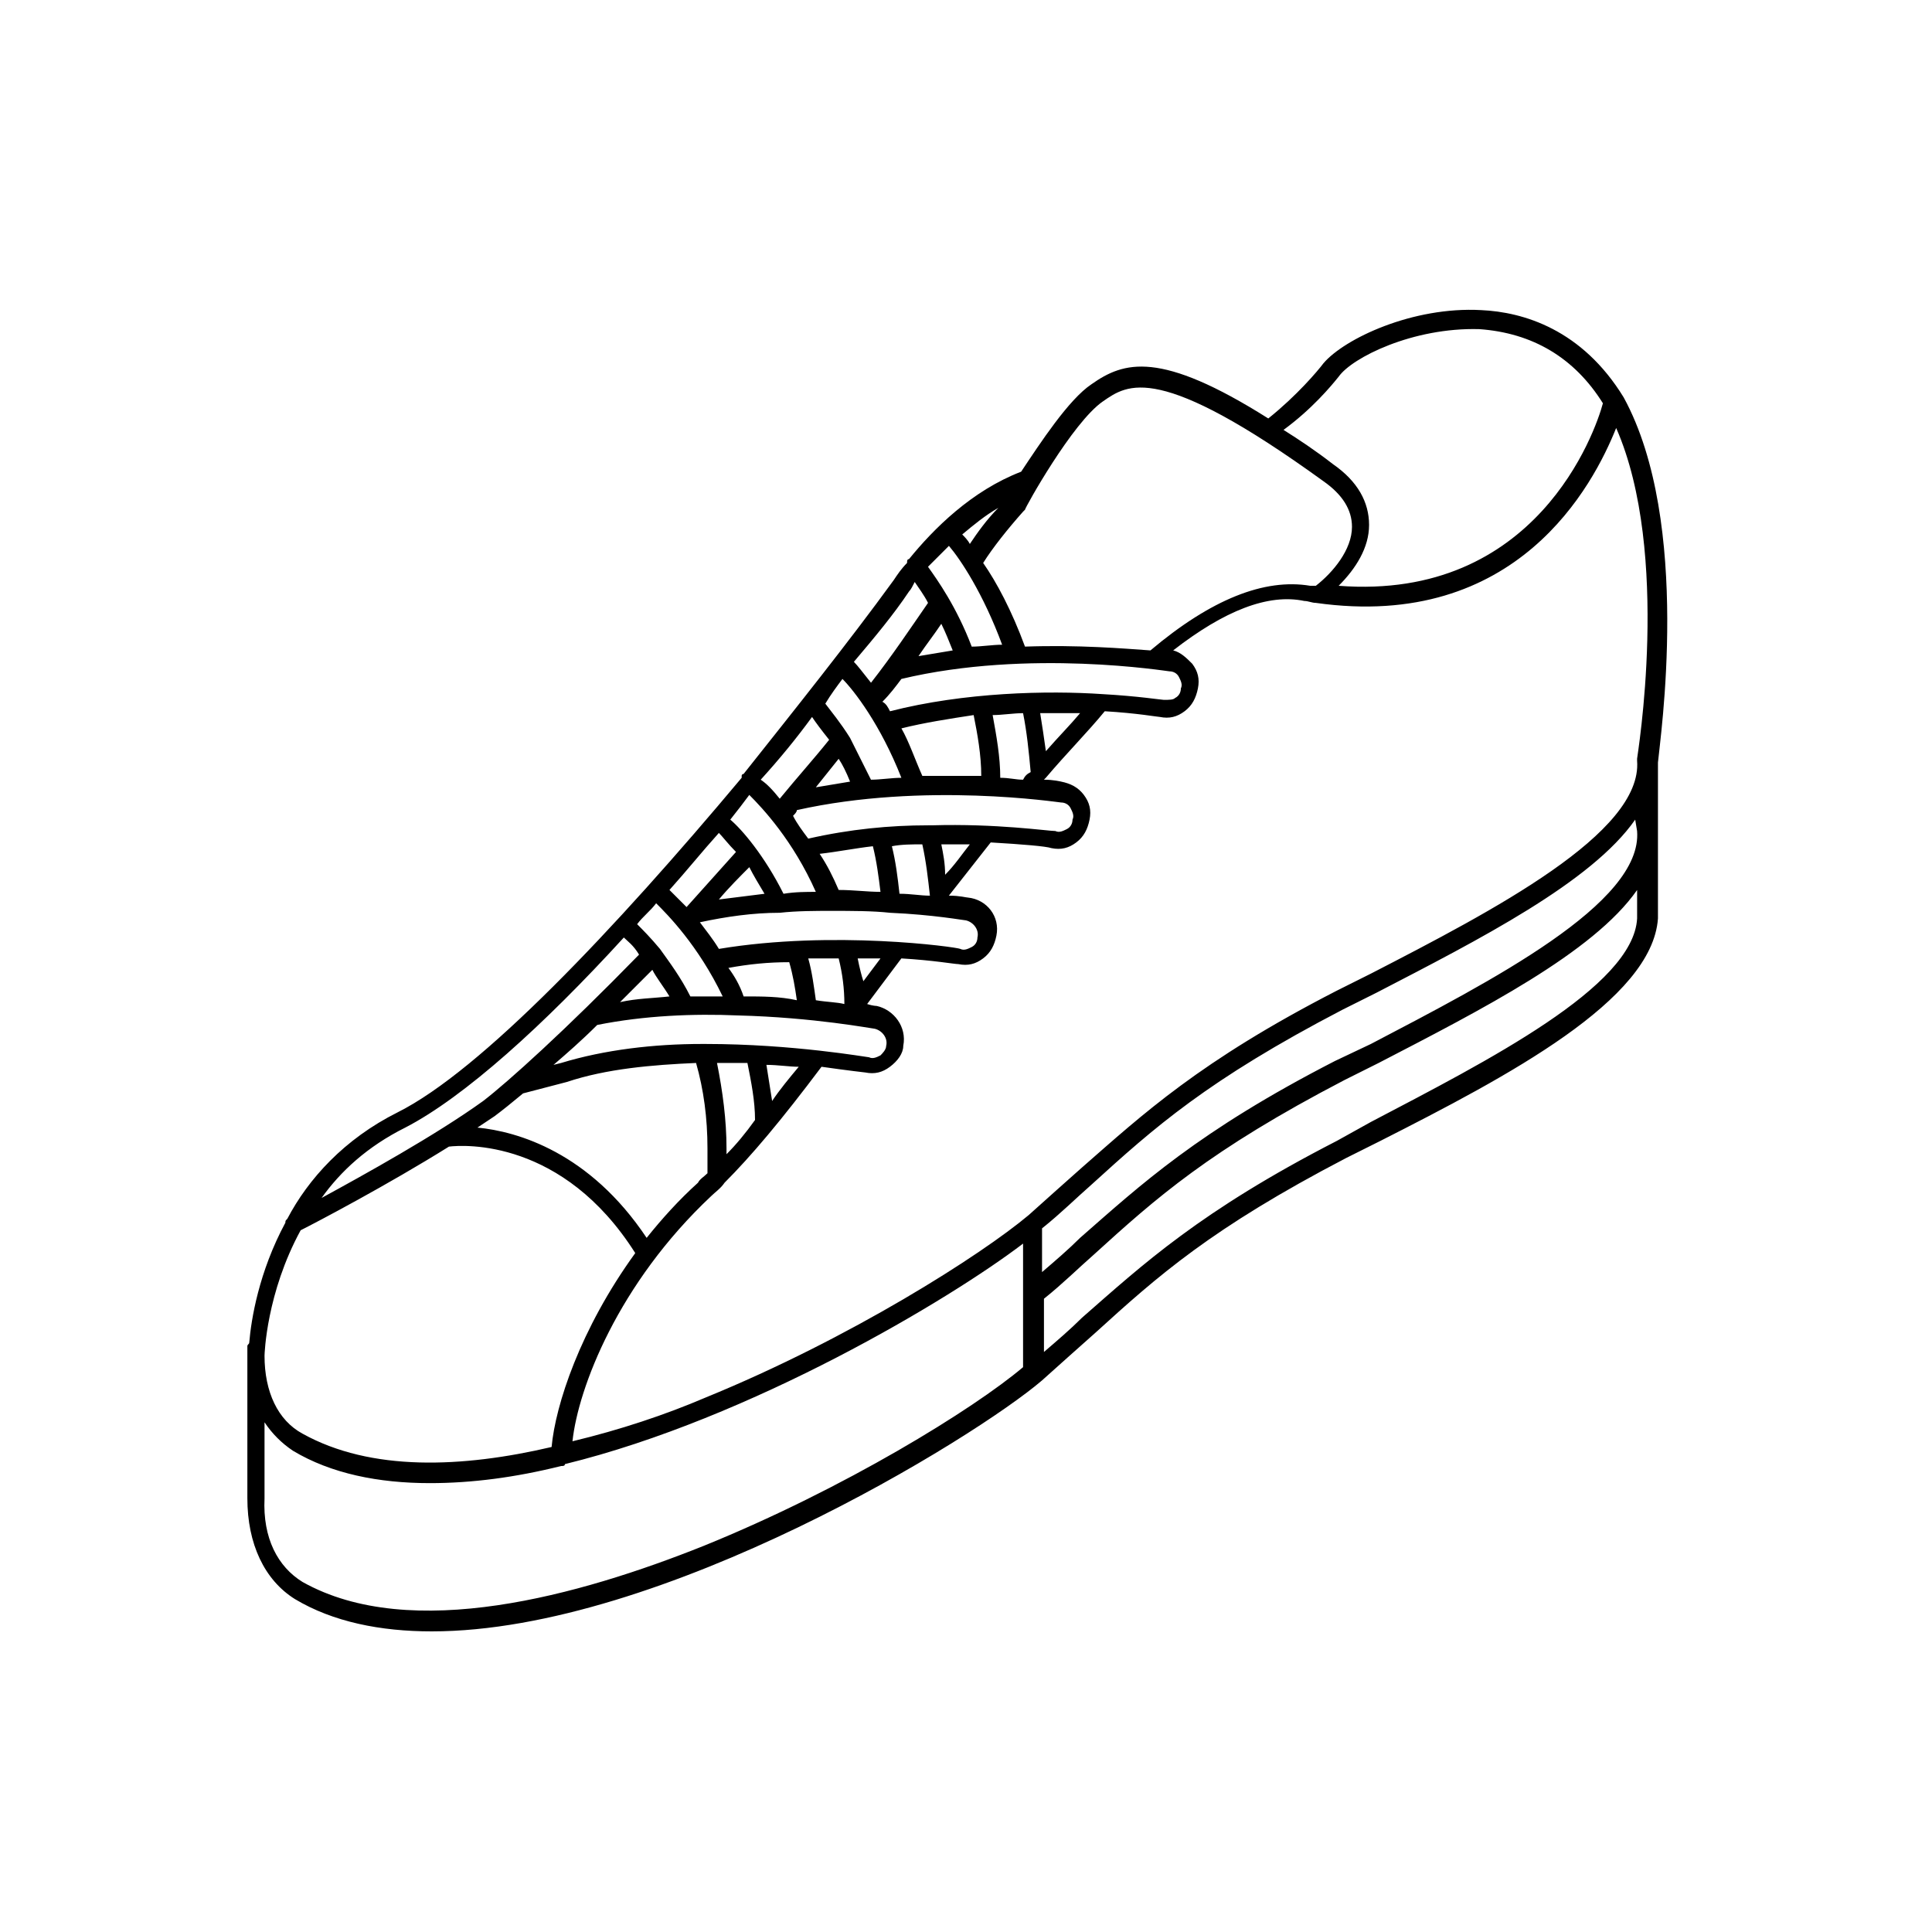 <?xml version="1.0" encoding="UTF-8"?>
<!-- Uploaded to: SVG Repo, www.svgrepo.com, Generator: SVG Repo Mixer Tools -->
<svg fill="#000000" width="800px" height="800px" version="1.1" viewBox="144 144 512 512" xmlns="http://www.w3.org/2000/svg">
 <path d="m574.32 249.36s-0.504 0 0 0c-0.504 0-0.504 0 0 0-11.082-18.137-26.703-22.672-37.785-23.176-18.137-1.008-36.273 7.559-41.816 14.105-1.512 2.016-7.055 8.566-14.609 14.609-28.719-18.137-38.289-15.113-46.855-9.07-6.047 4.031-13.602 15.617-18.641 23.176-13.098 5.039-23.176 15.113-29.727 23.176-0.504 0-0.504 0.504-0.504 1.008-1.512 1.512-2.519 3.023-3.527 4.535-12.09 16.625-26.199 34.258-39.801 51.387 0 0-0.504 0-0.504 0.504v0.504c-33.754 40.305-69.023 77.586-91.191 88.672-14.105 7.055-23.68 17.633-29.223 28.215-0.504 0.504-0.504 0.504-0.504 1.008-7.055 13.098-9.07 25.695-9.574 31.738 0 0.504-0.504 0.504-0.504 1.008v40.305c0 12.09 4.535 21.664 12.594 26.703 10.078 6.047 22.672 8.566 36.273 8.566 60.961 0 144.09-51.387 161.72-66.504 5.039-4.535 9.574-8.566 14.105-12.594 16.625-15.113 30.73-27.711 66.504-46.352l9.07-4.535c33.754-17.129 72.043-37.281 73.555-58.945v-41.312c0.516-6.043 9.078-63.48-9.059-96.73zm3.527 114.87c1.512 19.145-38.793 39.801-70.535 56.426l-9.57 4.535c-36.273 18.641-51.387 32.746-67.512 46.855-3.023 3.023-6.551 6.047-10.078 9.07v-11.586c5.039-4.031 9.07-8.062 13.098-11.586 16.625-15.113 30.73-27.711 66.504-46.352l9.07-4.535c27.207-14.105 56.93-29.223 68.52-45.848zm0-19.145v0.504c1.512 19.145-38.289 39.801-70.535 56.426l-9.07 4.535c-36.273 18.641-51.387 32.746-67.512 46.855-4.535 4.031-9.07 8.062-14.105 12.594-12.594 10.578-47.359 32.746-85.648 48.367-10.578 4.535-22.672 8.566-35.266 11.586 1.512-14.105 12.09-41.816 36.777-64.992 1.008-1.008 2.519-2.016 3.527-3.527 7.055-7.055 15.113-16.625 25.695-30.73 7.055 1.008 11.586 1.512 11.586 1.512 2.519 0.504 4.535 0 6.551-1.512s3.527-3.527 3.527-5.543c1.008-5.039-2.519-9.574-7.055-10.578 0 0-1.008 0-2.519-0.504l9.07-12.09c8.566 0.504 14.105 1.512 15.113 1.512 2.519 0.504 4.535 0 6.551-1.512s3.023-3.527 3.527-6.047c1.008-5.039-2.519-9.574-7.559-10.078-0.504 0-2.016-0.504-5.039-0.504 3.527-4.535 7.559-9.574 11.082-14.105 8.566 0.504 14.609 1.008 16.121 1.512 2.519 0.504 4.535 0 6.551-1.512s3.023-3.527 3.527-6.047c0.504-2.519 0-4.535-1.512-6.551s-3.527-3.023-6.047-3.527c0 0-2.016-0.504-4.535-0.504l0.504-0.504c5.543-6.551 11.082-12.09 15.617-17.633 8.566 0.504 14.105 1.512 14.609 1.512 2.519 0.504 4.535 0 6.551-1.512 2.016-1.512 3.023-3.527 3.527-6.047 0.504-2.519 0-4.535-1.512-6.551-1.512-1.512-3.023-3.023-5.039-3.527 13.602-10.578 25.191-15.113 34.762-13.098 1.008 0 2.016 0.504 3.023 0.504 53.41 7.562 73.562-31.23 79.609-46.344 14.609 33.25 5.543 87.156 5.543 87.66zm-259.96 38.289c3.023 3.023 11.082 11.082 17.633 24.688h-8.566c-2.519-5.039-5.543-9.07-8.062-12.594-2.519-3.023-4.535-5.039-6.047-6.551 1.516-2.016 3.531-3.527 5.043-5.543zm16.625-18.641c1.008 1.008 2.519 3.023 4.535 5.039-4.535 5.039-8.566 9.574-13.098 14.609l-4.535-4.535c4.531-5.035 8.562-10.074 13.098-15.113zm8.059-10.074c3.527 3.527 11.586 12.09 17.633 25.695-2.519 0-5.543 0-8.566 0.504-5.039-10.078-11.082-17.129-14.105-19.648 2.019-2.519 3.531-4.535 5.039-6.551zm16.629-20.656c1.008 1.512 2.519 3.527 4.535 6.047-4.031 5.039-8.566 10.078-13.098 15.617-2.016-2.519-3.527-4.031-5.039-5.039 5.035-5.543 9.57-11.082 13.602-16.625zm8.059-10.078c3.023 3.023 10.078 12.09 15.617 26.199-2.519 0-5.543 0.504-8.062 0.504-2.016-4.031-4.031-8.062-5.543-11.082-2.519-4.031-5.039-7.055-6.551-9.07 1.516-2.519 3.027-4.535 4.539-6.551zm28.215-35.266c3.023 3.527 9.07 12.594 14.105 26.199-2.519 0-5.543 0.504-8.062 0.504-4.031-10.578-9.07-17.633-11.586-21.16l5.543-5.543zm3.527-3.023c3.023-2.519 6.047-5.039 9.574-7.055-3.023 3.023-5.543 6.551-7.559 9.574-0.504-1.008-1.512-2.016-2.016-2.519zm-2.519 30.734c-3.023 0.504-6.047 1.008-9.07 1.512 2.016-3.023 4.031-5.543 6.047-8.566 1.008 2.016 2.016 4.535 3.023 7.055zm-13.605 7.555c33.754-8.062 70.535-2.016 71.039-2.016 1.008 0 2.016 0.504 2.519 1.512 0.504 1.008 1.008 2.016 0.504 3.023 0 1.008-0.504 2.016-1.512 2.519-0.504 0.504-1.512 0.504-3.023 0.504-0.504 0-7.055-1.008-16.121-1.512-14.609-1.008-36.777-0.504-56.426 4.535-0.504-1.008-1.008-2.016-2.016-2.519 2.016-2.016 3.527-4.031 5.035-6.047zm38.293 19.145c-0.504-3.527-1.008-7.055-1.512-10.078h10.578c-2.519 3.027-5.543 6.051-9.066 10.078zm-80.105 64.992c-1.008-3.023-2.519-5.543-4.031-7.559 5.543-1.008 10.578-1.512 16.121-1.512 1.008 3.527 1.512 6.551 2.016 10.078-4.535-1.008-9.07-1.008-14.105-1.008zm19.145 1.008c-0.504-3.527-1.008-7.559-2.016-11.082h8.062c1.008 4.031 1.512 8.062 1.512 12.09-2.019-0.504-4.539-0.504-7.559-1.008zm11.082-11.082h6.047l-4.535 6.047c-0.504-1.516-1.008-3.527-1.512-6.047zm-36.777-2.519c-1.512-2.519-3.527-5.039-5.039-7.055 7.055-1.512 14.105-2.519 21.16-2.519 4.535-0.504 9.574-0.504 13.602-0.504 5.543 0 11.082 0 15.617 0.504 11.586 0.504 19.648 2.016 20.152 2.016 2.016 0.504 3.527 2.519 3.023 4.535 0 1.008-0.504 2.016-1.512 2.519-1.008 0.504-2.016 1.008-3.023 0.504-1.004-0.504-33.754-5.039-63.98 0zm12.09-14.609c-4.031 0.504-8.062 1.008-12.09 1.512 2.519-3.023 5.543-6.047 8.062-8.566 1.004 2.016 2.516 4.535 4.027 7.055zm41.816-13.102c1.008 4.535 1.512 9.07 2.016 13.602-2.519 0-5.039-0.504-8.062-0.504-0.504-4.535-1.008-8.566-2.016-12.594 2.519-0.504 5.543-0.504 8.062-0.504zm-13.098 0.504c1.008 4.031 1.512 8.062 2.016 12.09-3.527 0-7.055-0.504-11.082-0.504-1.512-3.527-3.023-6.551-5.039-9.574 4.531-0.5 9.57-1.508 14.105-2.012zm18.137-0.504h7.559c-2.016 2.519-4.031 5.543-6.551 8.062 0-3.023-0.504-5.543-1.008-8.062zm-2.519-5.039h-1.008c-10.078 0-20.656 1.008-31.738 3.527-1.512-2.016-3.023-4.031-4.031-6.047 0.504-0.504 1.008-1.008 1.008-1.512 33.754-7.559 69.527-2.016 70.031-2.016 1.008 0 2.016 0.504 2.519 1.512 0.504 1.008 1.008 2.016 0.504 3.023 0 1.008-0.504 2.016-1.512 2.519s-2.016 1.008-3.023 0.504c-2.016 0-15.621-2.016-32.75-1.512zm-21.664-11.586c-3.023 0.504-6.047 1.008-9.07 1.512 2.016-2.519 4.031-5.039 6.047-7.559 1.008 1.512 2.016 3.527 3.023 6.047zm32.75-17.633c1.008 5.039 2.016 10.578 2.016 16.121h-15.617c-2.016-4.535-3.527-9.07-5.543-12.594 6.043-1.512 12.594-2.519 19.145-3.527zm13.098 17.129c-2.016 0-3.527-0.504-6.047-0.504 0-5.543-1.008-11.082-2.016-16.625 2.519 0 5.543-0.504 8.062-0.504 1.008 5.039 1.512 10.078 2.016 15.617-1.008 0.504-1.512 1.008-2.016 2.016zm-93.711 57.434c-4.535 0.504-8.566 0.504-13.098 1.512l8.566-8.566c1.008 2.016 3.023 4.535 4.531 7.055zm-19.145 7.559c12.594-2.519 25.695-3.023 37.281-2.519 20.152 0.504 35.77 3.527 36.273 3.527 2.016 0.504 3.527 2.519 3.023 4.535 0 1.008-1.008 2.016-1.512 2.519-1.008 0.504-2.016 1.008-3.023 0.504-0.504 0-20.152-3.527-43.328-3.527h-1.008c-12.594 0-25.695 1.512-37.281 5.039l-2.016 0.504c3.531-3.027 7.562-6.551 11.59-10.582zm34.262 34.258v-1.512c0-7.559-1.008-15.113-2.519-22.672h8.062c1.008 5.039 2.016 10.078 2.016 15.113-2.523 3.527-5.039 6.551-7.559 9.07zm12.09-14.105c-0.504-3.023-1.008-6.551-1.512-9.574 3.023 0 6.047 0.504 8.566 0.504-2.519 3.023-5.039 6.047-7.055 9.07zm-66-2.016 11.586-3.023c10.578-3.527 22.672-4.535 34.258-5.039 2.016 7.055 3.023 14.609 3.023 22.672v6.551c-1.008 1.008-2.016 1.512-2.519 2.519-5.039 4.535-9.574 9.574-13.602 14.609-15.113-22.672-34.258-28.215-44.84-29.223 1.512-1.008 3.023-2.016 4.535-3.023 2.019-1.508 4.539-3.523 7.559-6.043zm216.14-189.94c3.527-5.039 19.648-13.098 37.281-12.594 14.105 1.008 25.191 7.559 32.746 19.648-2.016 7.559-17.633 52.395-70.031 48.367 4.535-4.535 8.062-10.078 8.062-16.121 0-6.047-3.023-11.586-9.574-16.121-4.535-3.527-9.07-6.551-13.098-9.07 7.559-5.543 12.598-11.59 14.613-14.109zm-62.473 6.551c6.551-4.535 14.609-10.578 58.441 21.16 5.039 3.527 7.559 7.559 7.559 12.09 0 6.047-5.039 12.09-9.574 15.617h-1.512c-12.09-2.016-26.199 3.527-42.32 17.129-7.055-0.504-19.145-1.512-33.25-1.008-3.527-9.574-7.559-17.129-11.082-22.168 2.519-4.031 6.551-9.07 10.578-13.602l0.504-0.504c0-0.5 12.594-23.172 20.656-28.715zm-51.391 50.379c0.504-0.504 1.008-1.512 1.512-2.519 1.008 1.512 2.519 3.527 3.527 5.543-4.535 6.551-9.574 14.105-15.113 21.16-2.016-2.519-3.527-4.535-4.535-5.543 5.543-6.547 10.582-12.594 14.609-18.641zm-133.51 142.08c15.617-8.062 36.777-27.207 57.938-50.383 1.008 1.008 2.519 2.016 4.031 4.535-19.648 20.152-34.762 33.754-41.312 38.793-12.594 9.07-31.738 19.648-42.824 25.695 5.039-7.055 12.09-13.605 22.168-18.641zm-27.711 27.203c4.031-2.016 23.176-12.09 39.297-22.168 4.031-0.504 30.23-2.016 49.375 28.215-14.609 20.152-21.16 40.305-22.168 51.387-23.68 5.543-47.863 6.551-66-3.527-6.551-3.527-10.078-11.082-10.078-20.656 0.004-0.5 0.508-16.625 9.574-33.25zm0.504 93.207c-6.551-4.031-10.578-11.586-10.078-22.168v-20.152c2.016 3.023 4.535 5.543 7.559 7.559 10.078 6.047 22.672 8.566 36.273 8.566 11.082 0 22.672-1.512 34.762-4.535 0.504 0 1.008 0 1.008-0.504 49.375-12.09 102.27-43.832 121.42-58.441v32.746c-13.098 11.082-47.359 32.242-84.641 47.359-32.742 13.094-77.582 25.691-106.3 9.57zm283.14-121.92-9.07 5.039c-36.273 18.641-51.387 32.746-67.512 46.855-3.023 3.023-6.551 6.047-10.078 9.07v-14.105c5.039-4.031 9.07-8.062 13.098-11.586 16.625-15.113 30.73-27.711 66.504-46.352l9.07-4.535c27.207-14.105 56.93-29.223 68.52-45.848v7.559c-1.004 18.129-39.797 37.777-70.531 53.902z"/>
</svg>